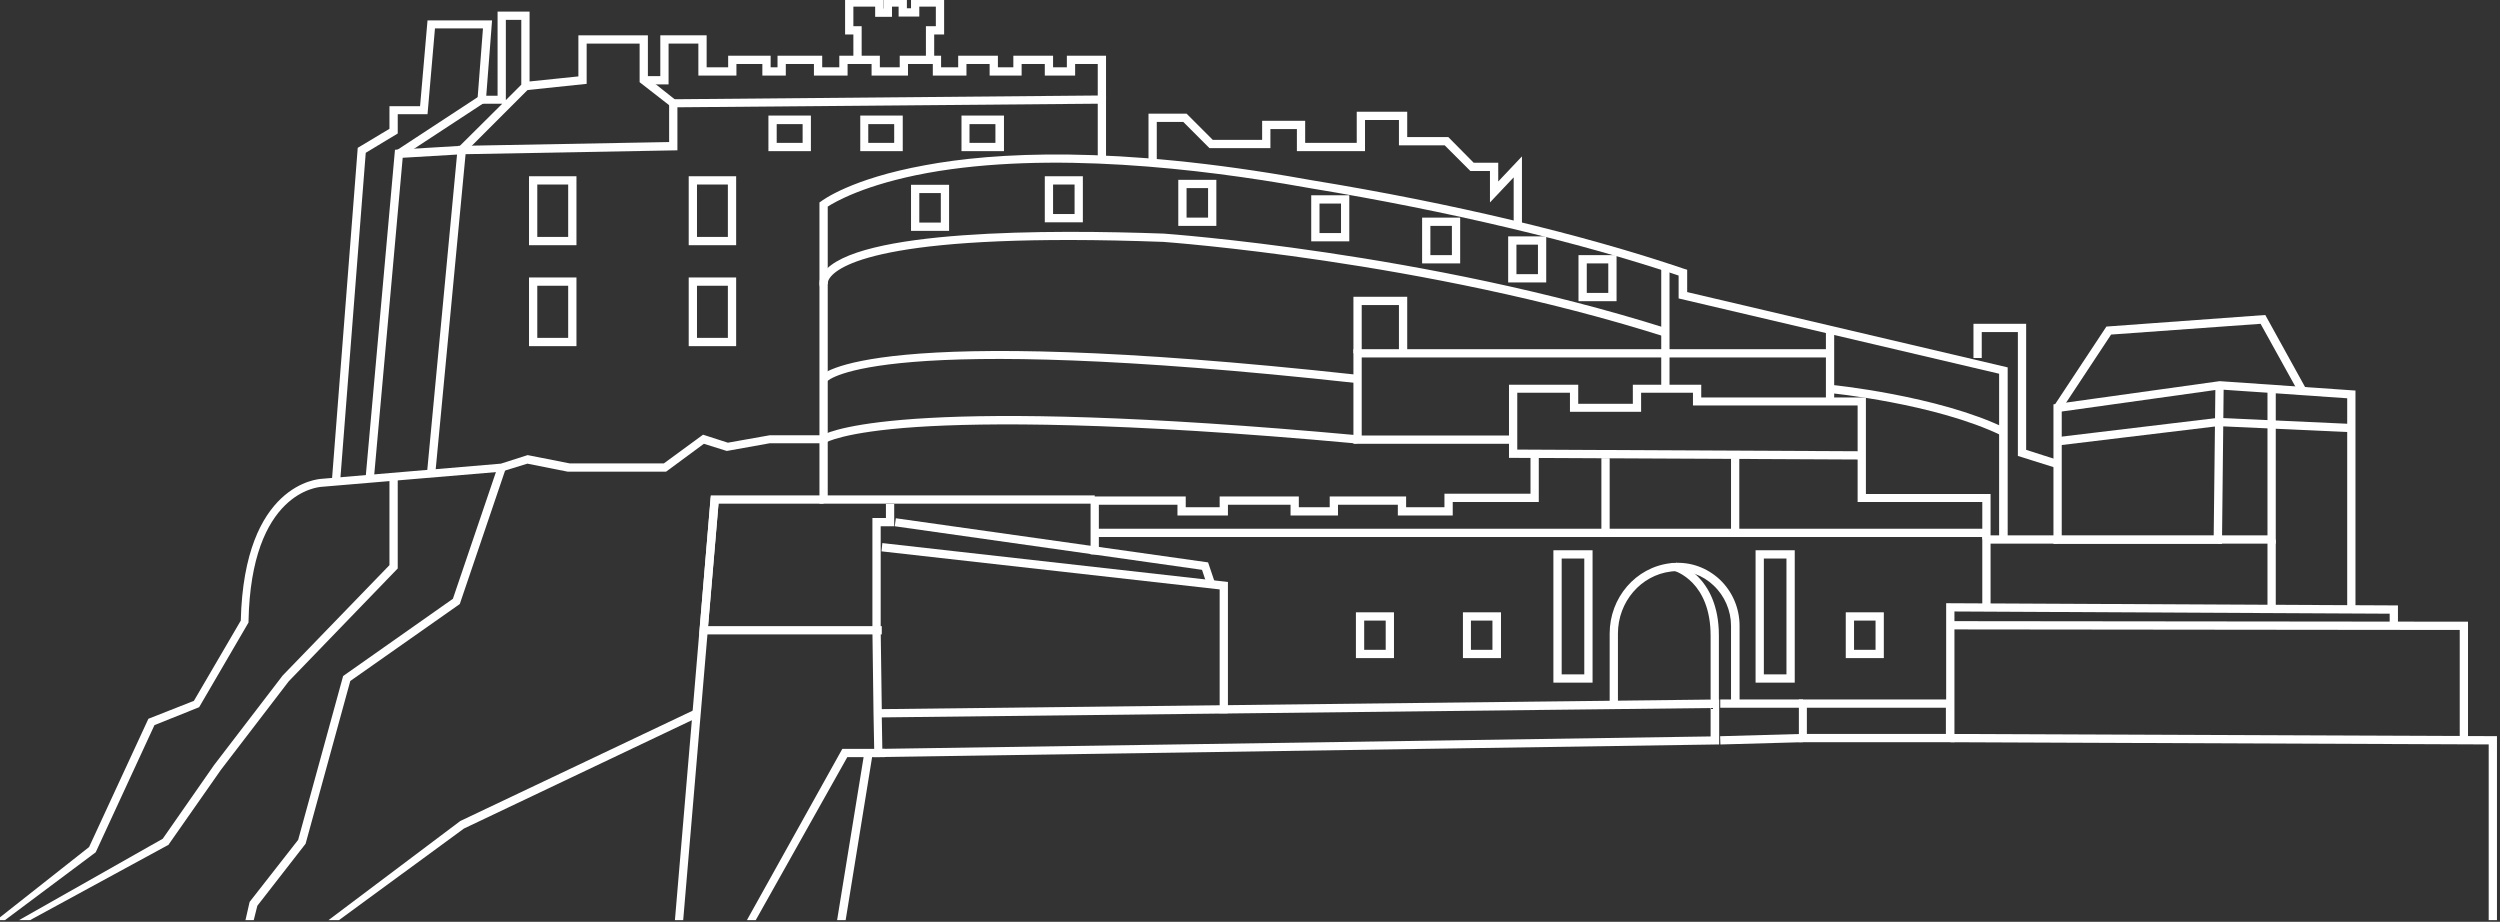 <?xml version="1.0" encoding="UTF-8"?> <svg xmlns="http://www.w3.org/2000/svg" id="Layer_1" data-name="Layer 1" viewBox="0 0 906.4 334.2"><rect x="0" y="0" width="906.4" height="334.2" fill="#333333" stroke="none"/><defs><style> .cls-1 { fill: #fff; stroke-width: 0px; } </style></defs><polygon class="cls-1" points="894.8 267.6 891.8 267.6 891.8 228.4 707.1 228.2 707.1 225.2 894.8 225.4 894.8 267.6"></polygon><path class="cls-1" d="M854,220.9h-3v-76.5l-44.8-3.1-.6,55.9h-61.1v-50.6l60.2-8.4h.2l49.1,3.4v79.3h0ZM747.5,194.1h55.1l.6-52.7-55.7,7.8v44.9h0Z"></path><polygon class="cls-1" points="825.1 197.1 804.1 197.1 804.1 194.1 822.1 194.1 822.1 141 825.1 141 825.1 197.1"></polygon><polygon class="cls-1" points="746.2 161.5 745.8 158.5 804.1 151.5 852.5 153.7 852.4 156.7 804.2 154.5 746.2 161.5"></polygon><polygon class="cls-1" points="747.3 148.7 744.8 147 763.7 118.4 821.3 114.2 836.1 141 833.5 142.5 819.6 117.4 765.4 121.3 747.3 148.7"></polygon><rect class="cls-1" x="822.1" y="195.6" width="3" height="25.1"></rect><polygon class="cls-1" points="721.7 219.9 718.7 219.9 718.7 194.1 746 194.1 746 197.1 721.7 197.1 721.7 219.9"></polygon><polygon class="cls-1" points="745.6 169.7 731.6 165.3 731.6 120.4 718.5 120.4 718.5 129.8 715.5 129.8 715.5 117.4 734.6 117.4 734.6 163.1 746.5 166.9 745.6 169.7"></polygon><path class="cls-1" d="M725.7,157.9c-23.9-11.6-62-15.4-62.4-15.4l.3-3c.4,0,39.1,3.9,63.4,15.7l-1.3,2.7h0Z"></path><path class="cls-1" d="M721.7,195.6h-3v-13.6h-45.2v-15.4l-126.4-.6v-26.5h25.1v6.9h19.8v-6.9h24.8v4.6h59.7v35h45.2v16.5h0ZM550.1,163l123.4.6v-16.6h-59.7v-4.6h-18.8v6.9h-25.8v-6.9h-19.1v20.6h0Z"></path><rect class="cls-1" x="662" y="119.6" width="3" height="26"></rect><polygon class="cls-1" points="548.6 160.9 490.7 160.9 490.7 126.6 663.5 126.6 663.5 129.6 493.7 129.6 493.7 157.9 548.6 157.9 548.6 160.9"></polygon><polygon class="cls-1" points="398.4 201 395.4 201 395.4 180 429.9 180 429.9 183.9 442.2 183.9 442.2 180 470.9 180 470.9 183.9 482.1 183.9 482.1 180 509.8 180 509.8 183.9 523.7 183.9 523.7 179 554.9 179 554.9 164.5 557.9 164.5 557.9 182 526.7 182 526.7 186.9 506.8 186.9 506.8 183 485.1 183 485.1 186.9 467.9 186.9 467.9 183 445.2 183 445.2 186.9 426.9 186.9 426.9 183 398.4 183 398.4 201"></polygon><polygon class="cls-1" points="445.2 258.6 442.2 258.6 442.2 213.7 319.6 199.9 319.9 196.9 445.2 211 445.2 258.6"></polygon><polygon class="cls-1" points="437.7 212.3 435.8 206.6 324.4 190.8 324.8 187.9 438 203.9 440.5 211.3 437.7 212.3"></polygon><rect class="cls-1" x="396.9" y="191.7" width="323.4" height="3"></rect><path class="cls-1" d="M317,274.5l-.3-15.9-.4-30.1v-40.7h4.9v-5.1h3v8.1h-4.9v37.7l.4,28.6,303.6-3.5v16.3l-306.3,4.6h0ZM319.7,260.1l.2,11.4,300.3-4.5v-10.3l-300.5,3.4h0Z"></path><path class="cls-1" d="M708.6,269.1h-56.4v-15.5h53.4v-34.9l163.8.8v7.3h-3v-4.3l-157.8-.8v47.4h0ZM655.1,266.1h50.4v-9.5h-50.4v9.5Z"></path><rect class="cls-1" x="623.7" y="253.6" width="30" height="3"></rect><rect class="cls-1" x="623.69" y="266.5" width="30" height="3" transform="translate(-7.23 17.94) rotate(-1.6)"></rect><path class="cls-1" d="M630.6,255.1h-3v-28.2c0-5.5-2.3-10.9-6.4-14.7-3.9-3.7-9-5.5-14.2-5.1-.4,0-.8.1-1.1.1-11,1.3-19.3,11-19.3,22.5v25.4h-3v-25.4c0-13,9.4-24,22-25.5.4-.1.8-.1,1.3-.1,6.1-.4,11.9,1.7,16.5,5.9,4.7,4.4,7.3,10.5,7.3,16.9v28.2h-.1Z"></path><path class="cls-1" d="M577.4,247.5h-14.2v-48h14.2v48ZM566.2,244.5h8.2v-42h-8.2v42Z"></path><path class="cls-1" d="M650.7,247.5h-14.2v-48h14.2v48ZM639.5,244.5h8.2v-42h-8.2v42Z"></path><polygon class="cls-1" points="905.3 333.6 902.3 333.6 902.3 269.9 707.1 269.1 707.1 266.1 905.3 266.9 905.3 333.6"></polygon><path class="cls-1" d="M727.8,195.6h-3v-60.1l-116.2-27.3v-8.3c-36.4-12.2-83.6-23.4-133.2-31.6-1.1-.2-1.9-.3-2.3-.4-38-6.8-92.6-13.2-136.8-5.2-22.9,4.2-33.7,10.6-36.2,12.2v104.7h96.8v3h-99.8v-109.2l.6-.4c.4-.3,10.7-8.2,37.7-13.1,24.6-4.6,68.6-7.4,138.2,5.1.4.1,1.2.2,2.3.4,50.2,8.2,98,19.6,134.8,32.1l1,.3v8.1l116.2,27.3v62.4h-.1Z"></path><path class="cls-1" d="M603.4,122c-87-27.6-180.7-34.2-181.6-34.3-98-3.6-117.2,7.9-120.9,13-1,1.4-.8,2.3-.8,2.3l-2.8,1c-.1-.2-.8-2.4,1.2-5.1,11.5-15.8,82.3-15.7,123.5-14.2,1,.1,95,6.7,182.4,34.4l-1,2.9h0Z"></path><rect class="cls-1" x="602.3" y="96.7" width="3" height="44.2"></rect><path class="cls-1" d="M492,138.9c-173.4-19-191.6-1.3-192.3-.5l-2.4-1.9c.6-.8,17.3-20,195-.6l-.3,3Z"></path><path class="cls-1" d="M344.1,83.7h-13.8v-16.7h13.8v16.7ZM333.3,80.7h7.8v-10.7h-7.8v10.7Z"></path><path class="cls-1" d="M392.6,80.6h-13.8v-16.7h13.8v16.7ZM381.8,77.6h7.8v-10.7h-7.8v10.7Z"></path><path class="cls-1" d="M441,81.9h-13.8v-16.7h13.8v16.7ZM430.2,78.9h7.8v-10.7h-7.8v10.7Z"></path><path class="cls-1" d="M489.2,87.5h-13.8v-16.7h13.8v16.7ZM478.4,84.5h7.8v-10.7h-7.8v10.7Z"></path><path class="cls-1" d="M529.4,95.5h-13.8v-16.6h13.8v16.6ZM518.6,92.5h7.8v-10.6h-7.8v10.6Z"></path><path class="cls-1" d="M560.6,102.4h-13.8v-16.7h13.8v16.7ZM549.8,99.4h7.8v-10.7h-7.8v10.7Z"></path><path class="cls-1" d="M586.1,109.2h-13.8v-16.7h13.8v16.7ZM575.3,106.2h7.8v-10.7h-7.8v10.7Z"></path><polygon class="cls-1" points="510.2 128.1 507.2 128.1 507.2 110.6 493.7 110.6 493.7 128.1 490.7 128.1 490.7 107.6 510.2 107.6 510.2 128.1"></polygon><polygon class="cls-1" points="551.8 81.8 548.8 81.8 548.8 64.3 540.2 73.4 540.2 62 533.1 62 523.8 52.7 507.2 52.7 507.2 43.5 494.9 43.5 494.9 54.8 470.2 54.8 470.2 46.8 460.6 46.8 460.6 53.7 438.5 53.7 429 44.2 419.4 44.2 419.4 58.9 416.4 58.9 416.4 41.2 430.2 41.2 439.7 50.7 457.6 50.7 457.6 43.8 473.2 43.8 473.2 51.8 491.9 51.8 491.9 40.5 510.2 40.5 510.2 49.7 525.1 49.7 534.3 59 543.2 59 543.2 65.8 551.8 56.7 551.8 81.8"></polygon><polygon class="cls-1" points="274 333.6 270.8 333.6 305.4 271.5 320.8 271.5 320.8 274.5 307.2 274.5 274 333.6"></polygon><polygon class="cls-1" points="306.6 333.6 303.5 333.6 313.4 272.7 316.4 273.2 306.6 333.6"></polygon><polygon class="cls-1" points="319.7 230 253.5 230 257.7 179.6 298.6 179.6 298.6 182.6 260.5 182.6 256.7 227 319.7 227 319.7 230"></polygon><polygon class="cls-1" points="247.7 333.6 244.7 333.6 257.7 180.1 260.7 180.4 247.7 333.6"></polygon><polygon class="cls-1" points="122.9 333.6 119.1 333.6 166.7 297.8 166.8 297.7 251.9 257.3 253.2 260 168.2 300.4 122.9 333.6"></polygon><path class="cls-1" d="M1.8,333.6H-1.3l33.6-26.5,21.5-46.5,16.5-6.5,17-29.1c1.2-49.8,28.2-51.3,29.3-51.4l65-5.5,9.7-3.1,15.2,3h34.2l14.2-10.4,9,2.9,15.2-2.7h19c3.9-2.1,34.6-14.6,194.1,0l-.3,3c-87.2-8-134.8-7.6-159.4-6-27,1.8-33.2,5.7-33.2,5.7l-.4.2h-19.8l-15.6,2.8-8.3-2.6-13.7,10.1h-35.7l-14.6-2.9-9.4,2.9-65.2,5.5c-1.1.1-25.6,1.7-26.5,48.8v.4l-17.9,30.7-16.2,6.5-21.3,46.1L1.8,333.6h0Z"></path><polygon class="cls-1" points="92 333.6 89 333.6 90.5 327 108.1 304.5 124.4 245.1 164.2 217.1 180.5 169.1 183.3 170.1 166.7 219 127 246.9 110.8 305.9 93.3 328.4 92 333.6"></polygon><polygon class="cls-1" points="10.9 333.6 6.9 333.6 59 304.1 77.6 277.4 102.5 244.9 141.2 204.9 141.2 172.9 144.2 172.9 144.2 206.1 104.7 247 80.1 279.1 61 306.4 60.7 306.5 10.9 333.6"></polygon><path class="cls-1" d="M505.4,238.6h-13.8v-16.6h13.8v16.6h0ZM494.6,235.6h7.8v-10.6h-7.8v10.6h0Z"></path><path class="cls-1" d="M544.2,238.6h-13.8v-16.6h13.8v16.6h0ZM533.3,235.6h7.8v-10.6h-7.8v10.6h0Z"></path><path class="cls-1" d="M683,238.6h-13.8v-16.6h13.8v16.6h0ZM672.2,235.6h7.8v-10.6h-7.8v10.6h0Z"></path><polygon class="cls-1" points="157.8 171.9 154.8 171.6 166 52.9 242.6 51.5 242.6 36 401 34.6 401 57.5 398 57.5 398 37.6 245.6 38.9 245.6 54.5 168.8 55.9 157.8 171.9"></polygon><path class="cls-1" d="M123.3,174.8l-3-.2,9.4-121,11.5-6.9v-8.2h11.1l2.7-31.1h23.4l-2.1,27.3h4.1V4.2h11.6v27.7l-24,24-22,1.3-10.4,115.8-3-.3,10.6-118.4,23.5-1.4,15.4-15.3h-9.1l2.1-27.3h-17.4l-2.7,31.1h-10.8v7l-11.6,7c0-.1-9.3,119.4-9.3,119.4ZM183.4,7.2v29.1l5.6-5.6V7.2h-5.6Z"></path><polygon class="cls-1" points="243.2 38.6 231.9 29.8 231.9 15.8 212.7 15.8 212.7 30.4 190.7 32.7 190.4 29.7 209.7 27.7 209.7 12.8 234.9 12.8 234.9 28.3 245 36.3 243.2 38.6"></polygon><rect class="cls-1" x="141.7" y="44.39" width="35.9" height="3" transform="translate(.98 95.05) rotate(-33.25)"></rect><polygon class="cls-1" points="401 36.1 398 36.1 398 23.2 389.8 23.2 389.8 27.4 378.8 27.4 378.8 23.2 370.4 23.2 370.4 27.4 358.8 27.4 358.8 23.2 350.4 23.2 350.4 27.4 338.2 27.4 338.2 23.2 329.2 23.2 329.2 27.4 316 27.4 316 23.2 307.3 23.2 307.3 27.4 295.1 27.4 295.1 23.2 284.9 23.2 284.9 27.4 276.4 27.4 276.4 23.2 267 23.2 267 27.4 253.2 27.4 253.2 15.8 242.4 15.8 242.4 30.6 233.4 30.6 233.4 27.6 239.4 27.6 239.4 12.8 256.2 12.8 256.2 24.4 264 24.4 264 20.2 279.4 20.2 279.4 24.4 281.9 24.4 281.9 20.2 298.1 20.2 298.1 24.4 304.3 24.4 304.3 20.2 319 20.2 319 24.4 326.2 24.4 326.2 20.2 341.2 20.2 341.2 24.4 347.4 24.4 347.4 20.2 361.8 20.2 361.8 24.4 367.4 24.4 367.4 20.2 381.8 20.2 381.8 24.4 386.8 24.4 386.8 20.2 401 20.2 401 36.1"></polygon><path class="cls-1" d="M209,88.9h-17.2v-25h17.2v25ZM194.8,85.9h11.2v-19h-11.2v19Z"></path><path class="cls-1" d="M209,125.5h-17.2v-24.9h17.2v24.9ZM194.8,122.5h11.2v-18.9h-11.2v18.9Z"></path><path class="cls-1" d="M266.9,125.5h-17.2v-24.9h17.2v24.9ZM252.7,122.5h11.2v-18.9h-11.2v18.9Z"></path><path class="cls-1" d="M266.9,88.9h-17.2v-25h17.2v25ZM252.7,85.9h11.2v-19h-11.2v19Z"></path><path class="cls-1" d="M294,54.8h-15.4v-12.9h15.4v12.9ZM281.6,51.8h9.4v-6.8h-9.4v6.8Z"></path><path class="cls-1" d="M327.3,54.8h-15.4v-12.9h15.4v12.9ZM314.8,51.8h9.4v-6.8h-9.4v6.8Z"></path><path class="cls-1" d="M364,54.8h-15.4v-12.9h15.4v12.9ZM351.5,51.8h9.4v-6.8h-9.4v6.8Z"></path><polygon class="cls-1" points="338.7 21.7 335.7 21.7 335.7 9.5 339.3 9.5 339.3 2.4 333.3 2.4 333.3 6 325.8 6 325.8 2.4 323.4 2.4 323.4 6.1 317.3 6.1 317.3 2.4 309.4 2.4 309.4 9.5 312.4 9.5 312.4 21 309.4 21 309.4 12.5 306.4 12.5 306.4 -.6 320.3 -.6 320.3 3.1 320.4 3.1 320.4 -.6 328.8 -.6 328.8 3 330.3 3 330.3 -.6 342.3 -.6 342.3 12.5 338.7 12.5 338.7 21.7"></polygon><rect class="cls-1" x="627.6" y="166.1" width="3" height="27.2"></rect><rect class="cls-1" x="580.6" y="166.1" width="3" height="27.2"></rect><path class="cls-1" d="M623.2,255.1h-3v-24.6c0-19.6-12.8-23.4-13.3-23.6l.8-2.9c.2,0,15.5,4.5,15.5,26.4v24.7Z"></path></svg> 
